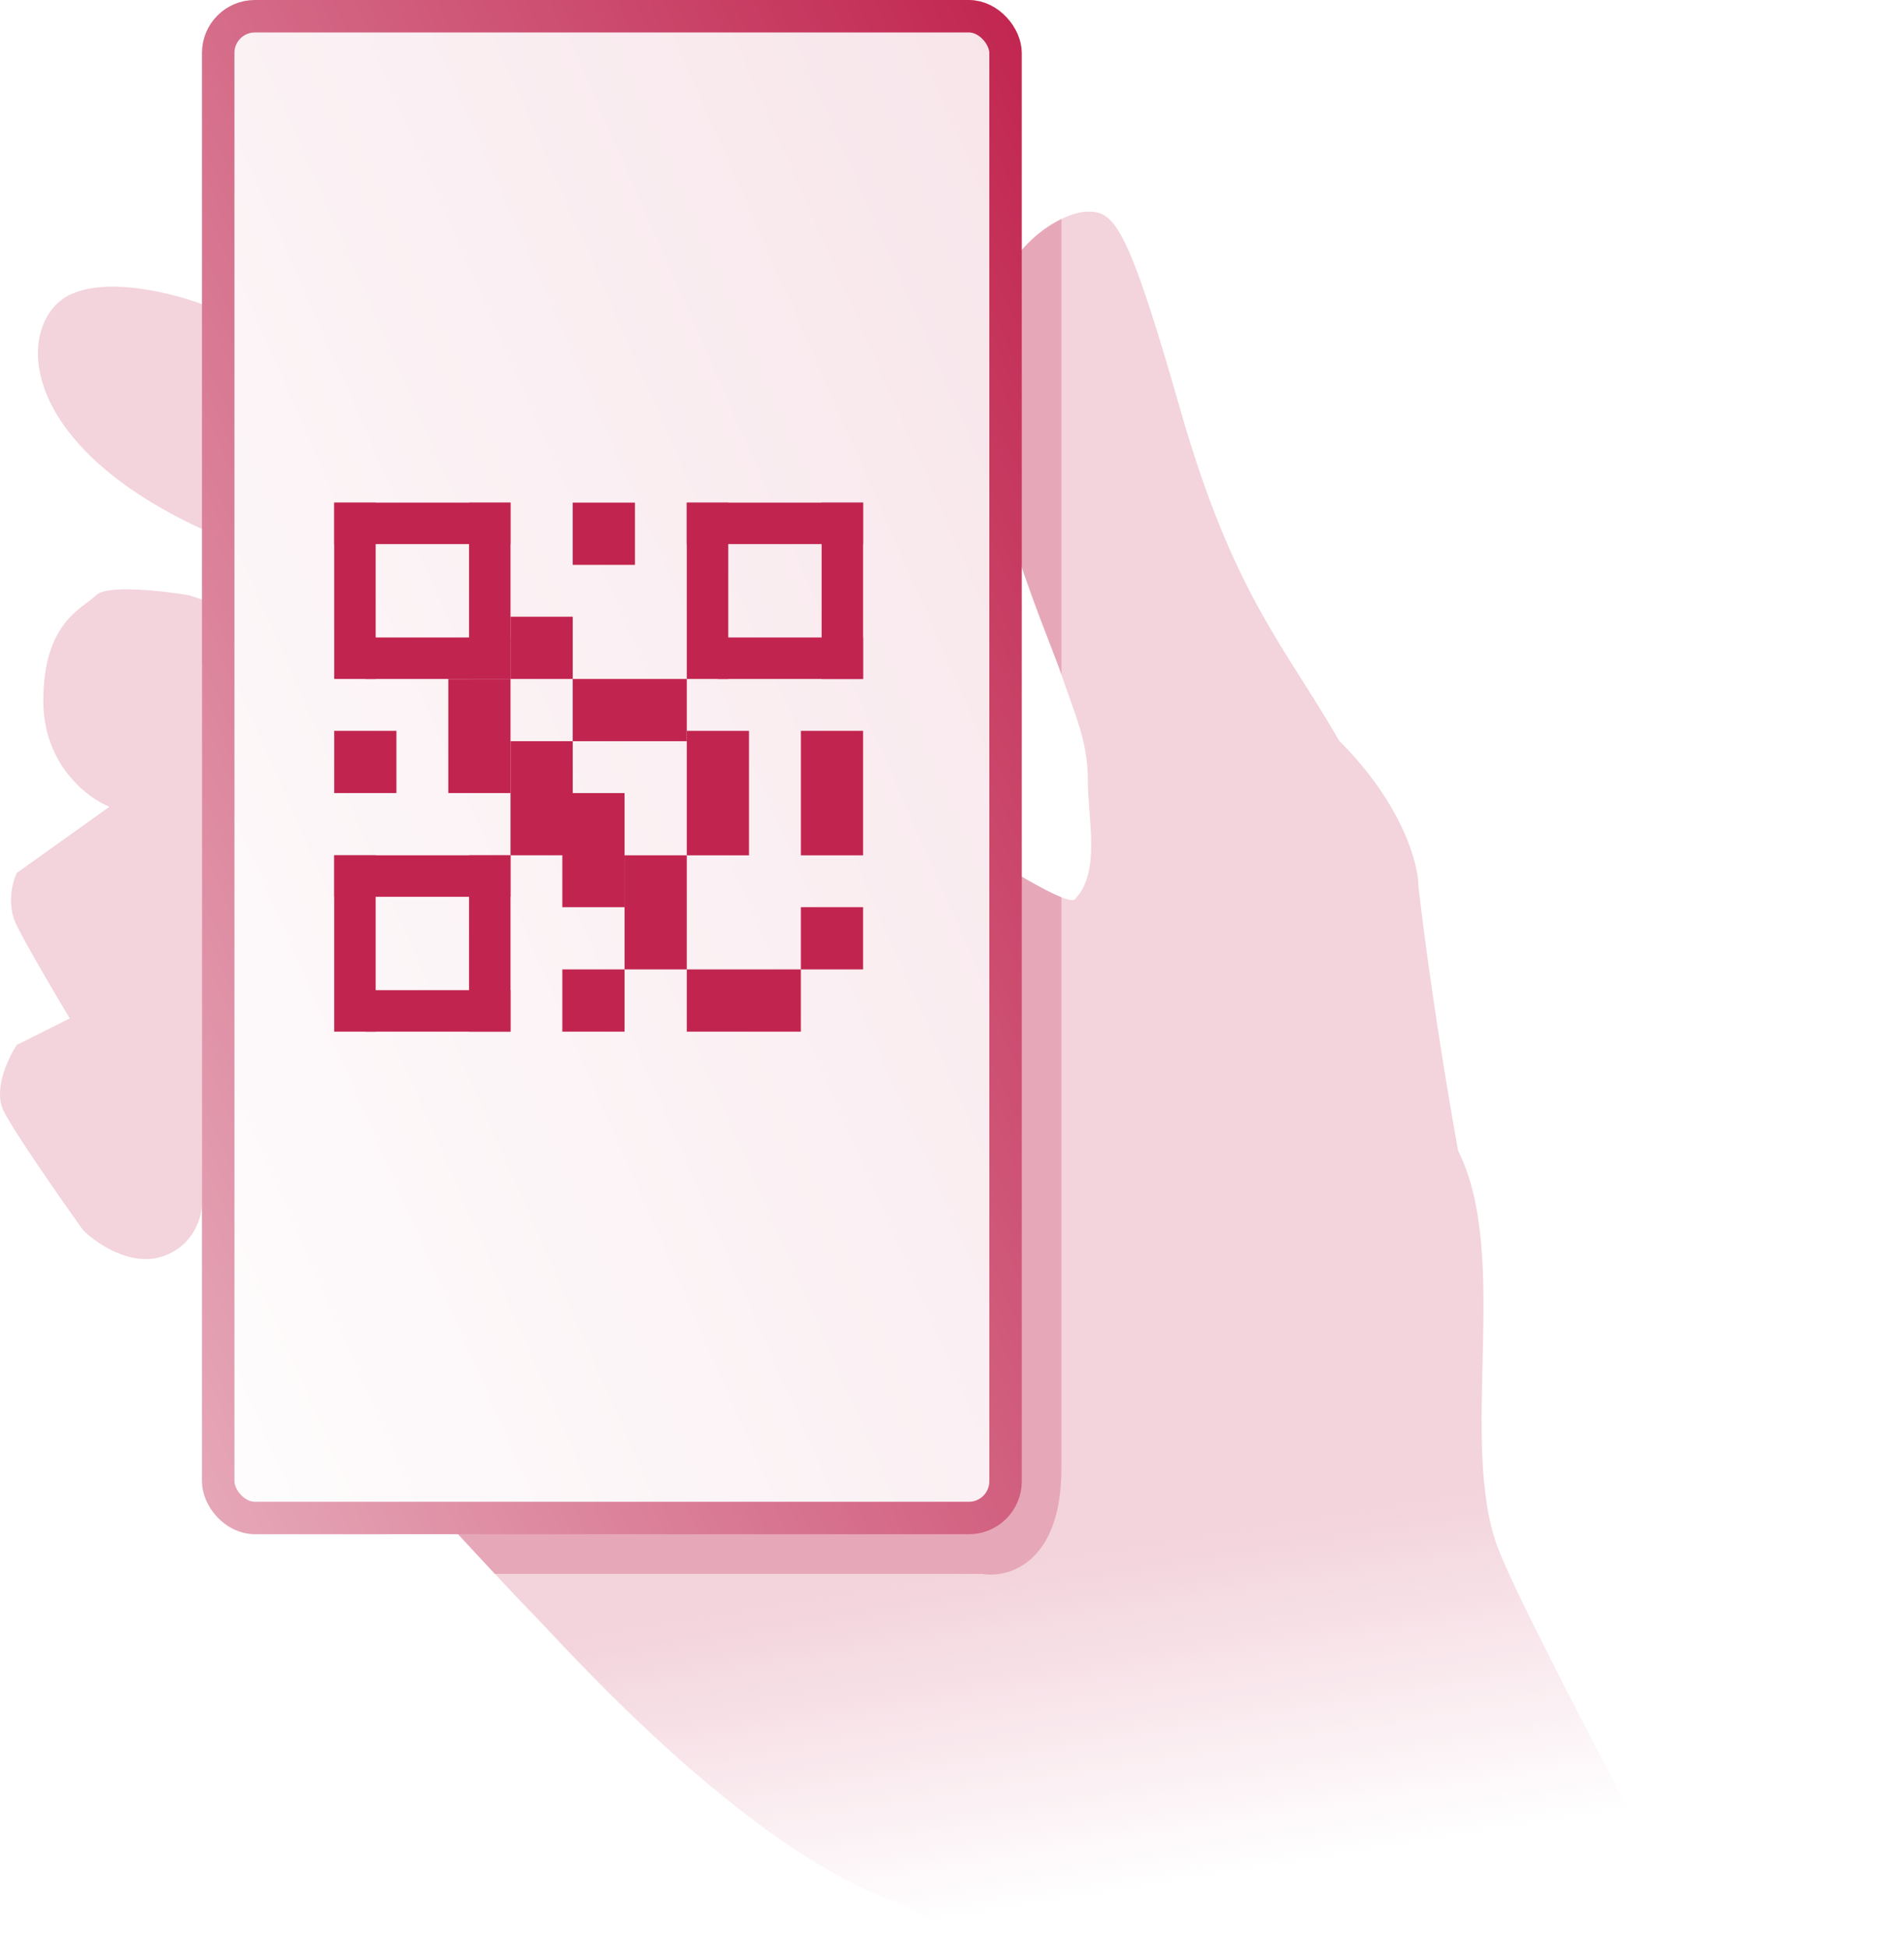 <svg width="88" height="90" viewBox="0 0 88 90" fill="none" xmlns="http://www.w3.org/2000/svg">
<g clip-path="url(#clip0_535_534)">
<path d="M69.224 71.5C70.691 75.411 82.058 96.351 87.558 106.333L52.113 106.944C51.298 103.888 49.18 96.922 47.224 93.5C44.779 89.222 43.557 89.222 41.724 88C34.39 85.555 25.835 75.777 24.613 74.555C23.635 73.577 18.909 68.444 16.668 66L9.335 30.555V55.611C9.335 56.222 8.968 57.566 7.502 58.055C6.035 58.544 4.446 57.444 3.835 56.833C2.816 55.407 0.657 52.311 0.168 51.333C-0.321 50.355 0.372 48.889 0.779 48.277L3.224 47.055C2.613 46.037 1.268 43.755 0.779 42.777C0.291 41.8 0.576 40.74 0.779 40.333L5.057 37.277C4.039 36.87 2.002 35.322 2.002 32.389C2.002 28.722 3.835 28.111 4.446 27.5C4.935 27.011 7.502 27.296 8.724 27.5L19.724 31.166C18.909 30.148 15.691 27.377 9.335 24.444C1.391 20.777 0.78 15.889 2.613 14.055C4.08 12.588 7.706 13.444 9.335 14.055C22.372 23.629 48.691 42.533 49.669 41.555C50.891 40.333 50.28 37.889 50.28 36.055C50.28 34.222 49.669 33 49.057 31.166C48.446 29.333 45.391 22.611 45.391 17.111C45.391 11.611 49.057 9.777 50.28 9.777C51.502 9.777 52.113 10.389 54.557 18.944C57.002 27.5 59.446 29.944 61.891 34.222C64.824 37.155 65.558 39.925 65.558 40.944C65.761 42.777 66.413 47.788 67.391 53.166C69.835 58.055 67.391 66.611 69.224 71.5Z" fill="url(#paint0_linear_535_534)"/>
<g filter="url(#filter0_f_535_534)">
<path fill-rule="evenodd" clip-rule="evenodd" d="M22.874 72.722H45.391C46.613 72.926 49.057 72.233 49.057 67.833V41.46C48.263 41.144 46.766 40.275 44.779 39.012V67.222H17.891L18.156 67.62C19.663 69.259 21.511 71.262 22.874 72.722ZM49.057 10.122C47.505 10.873 45.391 12.935 45.391 17.111C45.391 21.64 47.463 26.997 48.535 29.772C48.765 30.366 48.949 30.842 49.057 31.166V10.122Z" fill="#E6A8B9"/>
</g>
<rect x="10.085" y="0.75" width="36.389" height="69.389" rx="1.694" fill="white"/>
<rect x="10.085" y="0.75" width="36.389" height="69.389" rx="1.694" fill="url(#paint1_linear_535_534)" fill-opacity="0.12"/>
<rect x="10.085" y="0.75" width="36.389" height="69.389" rx="1.694" stroke="url(#paint2_linear_535_534)" stroke-width="1.5"/>
<rect x="15.446" y="23.223" width="8.148" height="1.917" fill="#C1254F"/>
<rect x="15.446" y="39.519" width="8.148" height="1.917" fill="#C1254F"/>
<rect x="31.742" y="23.223" width="8.148" height="1.917" fill="#C1254F"/>
<rect x="17.363" y="23.223" width="8.148" height="1.917" transform="rotate(90 17.363 23.223)" fill="#C1254F"/>
<rect x="17.363" y="39.519" width="8.148" height="1.917" transform="rotate(90 17.363 39.519)" fill="#C1254F"/>
<rect x="33.659" y="23.223" width="8.148" height="1.917" transform="rotate(90 33.659 23.223)" fill="#C1254F"/>
<rect x="23.595" y="23.223" width="8.148" height="1.917" transform="rotate(90 23.595 23.223)" fill="#C1254F"/>
<rect x="23.595" y="39.519" width="8.148" height="1.917" transform="rotate(90 23.595 39.519)" fill="#C1254F"/>
<rect x="39.891" y="23.223" width="8.148" height="1.917" transform="rotate(90 39.891 23.223)" fill="#C1254F"/>
<rect x="16.884" y="29.454" width="6.71" height="1.917" fill="#C1254F"/>
<rect x="16.884" y="45.75" width="6.71" height="1.917" fill="#C1254F"/>
<rect x="33.181" y="29.454" width="6.71" height="1.917" fill="#C1254F"/>
<rect x="26.47" y="23.223" width="2.876" height="2.876" fill="#C1254F"/>
<rect x="15.446" y="33.768" width="2.876" height="2.876" fill="#C1254F"/>
<rect x="23.595" y="28.495" width="2.876" height="2.876" fill="#C1254F"/>
<rect x="26.47" y="31.371" width="5.272" height="2.876" fill="#C1254F"/>
<rect x="25.99" y="44.791" width="2.876" height="2.876" fill="#C1254F"/>
<rect x="37.015" y="41.915" width="2.876" height="2.876" fill="#C1254F"/>
<rect x="37.015" y="33.768" width="2.876" height="5.752" fill="#C1254F"/>
<rect x="31.742" y="33.768" width="2.876" height="5.752" fill="#C1254F"/>
<rect x="25.99" y="36.644" width="2.876" height="5.272" fill="#C1254F"/>
<rect x="28.866" y="39.519" width="2.876" height="5.272" fill="#C1254F"/>
<rect x="23.595" y="34.246" width="2.876" height="5.272" fill="#C1254F"/>
<rect x="20.719" y="31.371" width="2.876" height="5.272" fill="#C1254F"/>
<rect x="31.742" y="44.791" width="5.272" height="2.876" fill="#C1254F"/>
</g>
<defs>
<filter id="filter0_f_535_534" x="15.446" y="7.678" width="36.056" height="67.521" filterUnits="userSpaceOnUse" color-interpolation-filters="sRGB">
<feFlood flood-opacity="0" result="BackgroundImageFix"/>
<feBlend mode="normal" in="SourceGraphic" in2="BackgroundImageFix" result="shape"/>
<feGaussianBlur stdDeviation="1.222" result="effect1_foregroundBlur_535_534"/>
</filter>
<linearGradient id="paint0_linear_535_534" x1="49" y1="71.999" x2="51.5" y2="87.499" gradientUnits="userSpaceOnUse">
<stop stop-color="#F3D3DC"/>
<stop offset="1" stop-color="#F3D3DC" stop-opacity="0"/>
</linearGradient>
<linearGradient id="paint1_linear_535_534" x1="47.224" y1="2.57236e-06" x2="-10.634" y2="25.398" gradientUnits="userSpaceOnUse">
<stop stop-color="#C1254F"/>
<stop offset="1" stop-color="#FFF4F7"/>
</linearGradient>
<linearGradient id="paint2_linear_535_534" x1="47.224" y1="2.57236e-06" x2="-10.634" y2="25.398" gradientUnits="userSpaceOnUse">
<stop stop-color="#C1254F"/>
<stop offset="1" stop-color="#E6A8B9"/>
</linearGradient>
<clipPath id="clip0_535_534">
<rect width="88" height="90" fill="white"/>
</clipPath>
</defs>
</svg>
